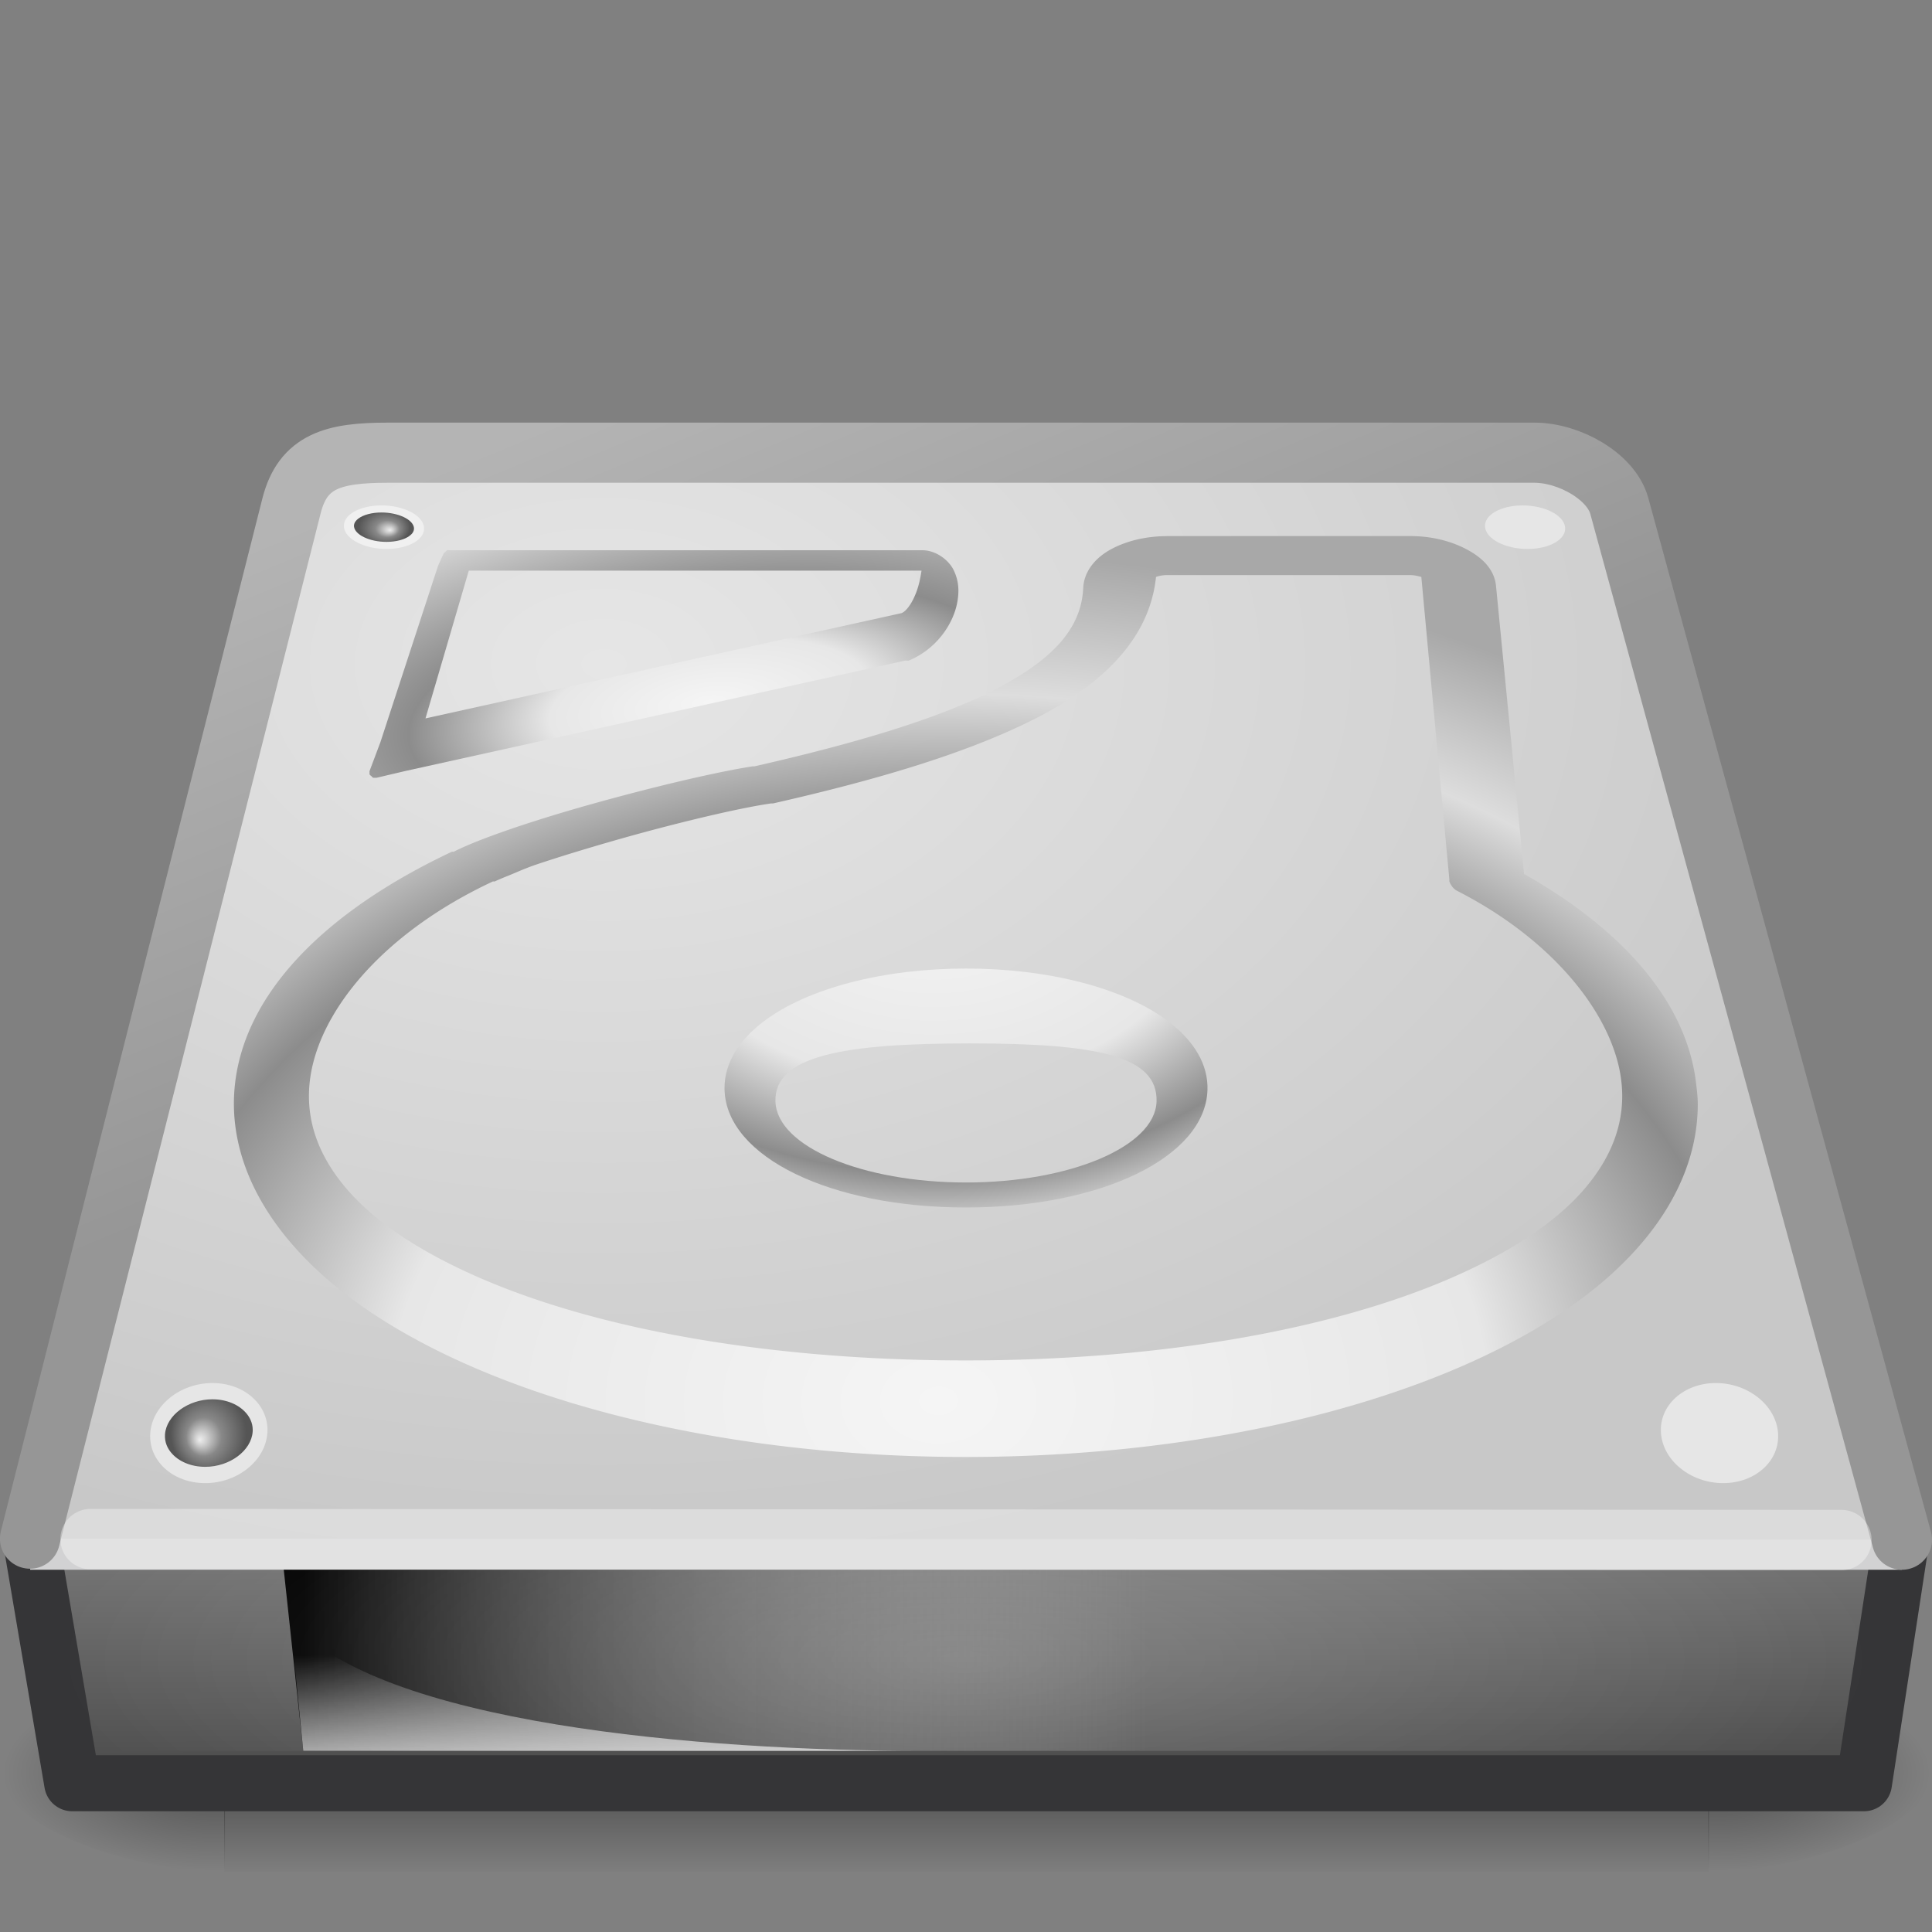 <?xml version="1.0" encoding="UTF-8"?>
<!-- Created with Inkscape (http://www.inkscape.org/) -->
<svg id="svg3786" width="32" height="32" version="1.0" xmlns="http://www.w3.org/2000/svg" xmlns:xlink="http://www.w3.org/1999/xlink">
 <rect width="100%" height="100%" fill="#808080" stroke="none"/>
 <defs id="defs3788">
  <linearGradient id="linearGradient5060">
   <stop id="stop5062" offset="0"/>
   <stop id="stop5064" style="stop-opacity:0" offset="1"/>
  </linearGradient>
  <linearGradient id="linearGradient2461" x1="19.636" x2="13.817" y1="23.297" y2="9.748" gradientTransform="matrix(.687 0 0 .664 -.499 .525)" gradientUnits="userSpaceOnUse">
   <stop id="stop3486-2" style="stop-color:#969696" offset="0"/>
   <stop id="stop3488-0" style="stop-color:#b4b4b4" offset="1"/>
  </linearGradient>
  <linearGradient id="linearGradient2465" x1="29.938" x2="30" y1="41" y2="50" gradientTransform="matrix(.689 0 0 .507 -3.971 4.455)" gradientUnits="userSpaceOnUse">
   <stop id="stop2223-6" style="stop-color:#7a7a7a" offset="0"/>
   <stop id="stop2219-1" style="stop-color:#474747" offset="1"/>
  </linearGradient>
  <linearGradient id="linearGradient2471" x1="302.86" x2="302.86" y1="366.65" y2="609.51" gradientTransform="matrix(.076 0 0 .022 1.403 30.139)" gradientUnits="userSpaceOnUse">
   <stop id="stop5050" style="stop-opacity:0" offset="0"/>
   <stop id="stop5056" offset=".5"/>
   <stop id="stop5052" style="stop-opacity:0" offset="1"/>
  </linearGradient>
  <radialGradient id="radialGradient2473" cx="605.71" cy="486.65" r="117.14" gradientTransform="matrix(.045 0 0 .022 20.389 30.139)" gradientUnits="userSpaceOnUse" xlink:href="#linearGradient5060"/>
  <radialGradient id="radialGradient2475" cx="605.71" cy="486.65" r="117.14" gradientTransform="matrix(-.045 0 0 .022 37.611 30.139)" gradientUnits="userSpaceOnUse" xlink:href="#linearGradient5060"/>
  <radialGradient id="radialGradient3437" cx="113.07" cy="97.588" r="2.563" fx="113.67" fy="98" gradientUnits="userSpaceOnUse">
   <stop id="stop3439" style="stop-color:#eee" offset="0"/>
   <stop id="stop3441" style="stop-color:#cecece" offset=".16"/>
   <stop id="stop3443" style="stop-color:#888" offset=".468"/>
   <stop id="stop3445" style="stop-color:#555" offset="1"/>
  </radialGradient>
  <radialGradient id="radialGradient3789" cx="113.07" cy="97.588" r="2.563" fx="113.67" fy="98" gradientTransform="matrix(2.496 0 0 2.496 -223.98 -53.226)" gradientUnits="userSpaceOnUse" xlink:href="#radialGradient3437"/>
  <radialGradient id="radialGradient3820" cx="142.62" cy="191.85" r="78.728" gradientTransform="matrix(.123 0 0 -.086 -2.074 31.248)" gradientUnits="userSpaceOnUse" xlink:href="#linearGradient4035"/>
  <radialGradient id="radialGradient3827" cx="127.32" cy="143.83" r="78.728" gradientTransform="matrix(.126 -.017 .006 .051 -5.117 6.526)" gradientUnits="userSpaceOnUse">
   <stop id="stop5028" style="stop-color:#f5f5f5" offset="0"/>
   <stop id="stop5030" style="stop-color:#e7e7e7" offset=".278"/>
   <stop id="stop5032" style="stop-color:#8c8c8c" offset=".524"/>
   <stop id="stop5034" style="stop-color:#ddd" offset="1"/>
   <stop id="stop5036" style="stop-color:#a8a8a8" offset="1"/>
  </radialGradient>
  <radialGradient id="radialGradient3831" cx="141.75" cy="206.43" r="78.728" gradientTransform="matrix(.248 -.003 .002 .181 -20.017 -13.634)" gradientUnits="userSpaceOnUse" xlink:href="#linearGradient4035"/>
  <linearGradient id="linearGradient4035">
   <stop id="stop4037" style="stop-color:#f5f5f5" offset="0"/>
   <stop id="stop4039" style="stop-color:#e7e7e7" offset=".47"/>
   <stop id="stop4041" style="stop-color:#8c8c8c" offset=".693"/>
   <stop id="stop4043" style="stop-color:#ddd" offset=".835"/>
   <stop id="stop4045" style="stop-color:#a8a8a8" offset="1"/>
  </linearGradient>
  <radialGradient id="radialGradient4226" cx="24" cy="42" r="21" gradientTransform="matrix(.714 0 1.9866e-8 .214 -1.143 18.5)" gradientUnits="userSpaceOnUse">
   <stop id="stop6312-6" style="stop-color:#fff" offset="0"/>
   <stop id="stop6314-6" style="stop-color:#fff;stop-opacity:0" offset="1"/>
  </radialGradient>
  <linearGradient id="linearGradient4235" x1="12.277" x2="12.222" y1="37.206" y2="33.759" gradientTransform="matrix(.793 0 0 .539 -1.209 9.187)" gradientUnits="userSpaceOnUse">
   <stop id="stop4238-4" style="stop-color:#eee" offset="0"/>
   <stop id="stop4240-3" style="stop-color:#eee;stop-opacity:0" offset="1"/>
  </linearGradient>
  <linearGradient id="linearGradient4238" x1="7.062" x2="24.688" y1="35.281" y2="35.281" gradientTransform="matrix(.793 0 0 .539 -.578 8.472)" gradientUnits="userSpaceOnUse">
   <stop id="stop6311" offset="0"/>
   <stop id="stop6313" style="stop-color:#bbb;stop-opacity:0" offset="1"/>
  </linearGradient>
  <radialGradient id="radialGradient5024" cx="10" cy="7.237" r="16" gradientTransform="matrix(1.405 0 0 .938 -4.045 4.215)" gradientUnits="userSpaceOnUse">
   <stop id="stop7064-4" style="stop-color:#e6e6e6" offset="0"/>
   <stop id="stop7060-2" style="stop-color:#c8c8c8" offset="1"/>
  </radialGradient>
 </defs>
 <g id="g6029" transform="matrix(.667 0 0 .626 -3.333 3.797)" style="enable-background:new">
  <rect id="rect2723" x="10.565" y="38.149" width="36.869" height="5.306" style="fill:url(#linearGradient2471);opacity:.402"/>
  <path id="path2725" d="m47.417 38.15v5.306c2.309 0.01 5.583-1.189 5.583-2.653s-2.577-2.653-5.583-2.653z" style="fill:url(#radialGradient2473);opacity:.402"/>
  <path id="path2727" d="m10.583 38.15v5.306c-2.309 0.01-5.583-1.189-5.583-2.653s2.577-2.653 5.583-2.653z" style="fill:url(#radialGradient2475);opacity:.402"/>
 </g>
 <path id="rect6431" d="m0.508 25.486h30.985l-0.62 4.05h-29.677l-0.688-4.05z" style="enable-background:new;fill-rule:evenodd;fill:url(#linearGradient2465);stroke-linecap:round;stroke-linejoin:round;stroke-width:.928;stroke:#353537"/>
 <rect id="rect6381" x=".5" y="25" width="31" height="1" style="enable-background:new;fill-rule:evenodd;fill:#d2d2d3"/>
 <path id="path6345" d="m31.502 25.502-4.681-17.121c-0.132-0.488-0.826-0.883-1.409-0.883h-18.986c-0.896 0-1.409 0.132-1.598 0.883l-4.331 17.104" style="fill:url(#radialGradient5024);stroke-linecap:round;stroke-linejoin:round;stroke-width:.996;stroke:url(#linearGradient2461)"/>
 <path id="path7046" d="m30.5 25.508-29-0.016" style="fill:none;opacity:.35;stroke-linecap:round;stroke:#fff"/>
 <g id="g9164" transform="matrix(.067 0 0 .047 2.461 -.213)" style="enable-background:new">
  <path id="path9166" d="m48.3 190.28c0.314 4.248 5.024 7.712 10.514 7.712 5.488 0 9.643-3.464 9.276-7.712-0.364-4.225-5.071-7.637-10.507-7.637-5.438 2e-3 -9.593 3.412-9.284 7.637z" style="fill:#f0f0f0"/>
  <path id="path9168" d="m51.851 187.29c-0.502 0.539-1.076 1.403-1.076 2.551 0 0.082 5e-3 0.165 0.01 0.252 0.217 2.927 3.893 5.401 8.026 5.401 2.353 0 4.505-0.811 5.753-2.174 0.537-0.581 1.148-1.545 1.038-2.828-0.252-2.902-3.923-5.356-8.021-5.356-2.336 2e-3 -4.48 0.806-5.73 2.154h-2e-5z" style="fill:url(#radialGradient3789)"/>
 </g>
 <g id="g9170" transform="matrix(.067 0 0 .047 21.361 -.213)" style="enable-background:new">
  <path id="path9172" d="m48.3 190.28c0.314 4.248 5.024 7.712 10.514 7.712 5.488 0 9.643-3.464 9.276-7.712-0.364-4.225-5.071-7.637-10.507-7.637-5.438 2e-3 -9.593 3.412-9.284 7.637z" style="fill:#e6e6e6"/>
  <path id="path9174" d="m51.851 187.29c-0.502 0.539-1.076 1.403-1.076 2.551 0 0.082 5e-3 0.165 0.01 0.252 0.217 2.927 3.893 5.401 8.026 5.401 2.353 0 4.505-0.811 5.753-2.174 0.537-0.581 1.148-1.545 1.038-2.828-0.252-2.902-3.923-5.356-8.021-5.356-2.336 2e-3 -4.48 0.806-5.73 2.154h-2e-5z" style="fill:url(#radialGradient3789)"/>
 </g>
 <path id="path3829" transform="matrix(.99 0 0 .984 .153 .27)" d="m19.375 8.75c-0.359 0-0.683 0.081-0.938 0.219-0.255 0.138-0.456 0.365-0.469 0.656-0.032 0.699-0.539 1.226-1.5 1.719-0.954 0.49-2.334 0.899-4 1.281-0.011 0.003-0.02-0.003-0.031 0-0.62 0.097-1.655 0.344-2.656 0.625-1 0.28-1.919 0.593-2.344 0.812-0.005 0.003-0.026-0.003-0.031 0-2.112 1.002-3.438 2.355-3.625 3.875-0.171 1.391 0.647 2.772 2.219 3.844 2.298 1.568 6.018 2.469 10 2.469 3.982 0 7.732-0.9 10.031-2.469 1.435-0.979 2.219-2.202 2.219-3.469 0-0.139-0.019-0.271-0.031-0.375-0.164-1.329-1.197-2.548-2.875-3.5-0.052-0.552-0.469-4.844-0.469-4.844-0.027-0.291-0.241-0.489-0.5-0.625s-0.58-0.219-0.938-0.219h-4.062zm0 0.656h4.062c0.083 0 0.143 0.02 0.188 0.031l0.469 5.094a0.252 0.252 0 0 0 0 0.031 0.252 0.252 0 0 0 0.031 0.062 0.252 0.252 0 0 0 0.094 0.094c1.646 0.844 2.618 2.117 2.75 3.188 0.082 0.666-0.139 1.278-0.625 1.844s-1.259 1.07-2.25 1.5c-1.982 0.86-4.836 1.375-8.094 1.375-3.257 0-6.112-0.515-8.094-1.375-0.991-0.43-1.764-0.934-2.25-1.5s-0.707-1.178-0.625-1.844c0.141-1.147 1.208-2.472 3.062-3.344a0.252 0.252 0 0 0 0.031 0c0.004-0.003 0.101-0.047 0.219-0.094s0.287-0.126 0.469-0.188c0.363-0.123 0.82-0.264 1.312-0.406 0.985-0.284 2.081-0.548 2.625-0.625a0.252 0.252 0 0 0 0.031 0c1.611-0.368 3.157-0.808 4.344-1.406 1.141-0.575 1.954-1.349 2.062-2.406 0.029-0.011 0.095-0.031 0.188-0.031z" style="enable-background:new;fill:url(#radialGradient3831)"/>
 <path id="path9156" d="m16 20c-2.243 0-3.963-0.836-3.999-1.945-2.81e-4 -0.012-5.61e-4 -0.024-5.61e-4 -0.035 0-0.401 0.225-0.783 0.654-1.106 0.725-0.546 1.976-0.872 3.346-0.872 1.371 0 2.622 0.326 3.346 0.872 0.441 0.332 0.667 0.727 0.653 1.141-0.037 1.109-1.756 1.945-4 1.945v-6.2e-5zm0.067-2.718c-2.108 0-3.249 0.208-3.223 0.964 0.024 0.745 1.438 1.34 3.156 1.34 1.719 0 3.132-0.595 3.156-1.34 0.025-0.757-0.982-0.964-3.09-0.964z" style="fill:url(#radialGradient3820)"/>
 <path id="path3825" transform="matrix(.956 0 0 .9 .475 1.099)" d="m7.25 8.906a0.09 0.09 0 0 0-0.031 0.031 0.09 0.09 0 0 0-0.031 0.031l-0.094 0.219-1 3.25-0.188 0.531a0.09 0.09 0 0 0 0 0.031 0.09 0.09 0 0 0 0 0.031 0.09 0.09 0 0 0 0.031 0.031 0.09 0.09 0 0 0 0.031 0.031 0.09 0.09 0 0 0 0.031 0 0.09 0.09 0 0 0 0.031 0l0.5-0.125 8.656-2.031h0.031a0.09 0.09 0 0 0 0.031 0c0.489-0.216 0.781-0.687 0.844-1.094 0.031-0.201 0.02-0.376-0.062-0.562-0.088-0.199-0.319-0.381-0.562-0.375h-0.031-7.969-0.188a0.09 0.09 0 0 0-0.031 0zm0.375 0.375h7.844c-0.012 0.078-0.032 0.233-0.094 0.406s-0.158 0.332-0.25 0.375l-8.25 1.938 0.75-2.719z" style="fill:url(#radialGradient3827)"/>
 <g id="g9158" transform="matrix(-.098 0 0 .108 9.162 3.182)" style="enable-background:new">
  <path id="path9160" d="m48.3 190.28c0.314 4.248 5.024 7.712 10.514 7.712 5.488 0 9.643-3.464 9.276-7.712-0.364-4.225-5.071-7.637-10.507-7.637-5.438 2e-3 -9.593 3.412-9.284 7.637z" style="fill:#e6e6e6"/>
  <path id="path9162" d="m51.851 187.29c-0.502 0.539-1.076 1.403-1.076 2.551 0 0.082 5e-3 0.165 0.01 0.252 0.217 2.927 3.893 5.401 8.026 5.401 2.353 0 4.505-0.811 5.753-2.174 0.537-0.581 1.148-1.545 1.038-2.828-0.252-2.902-3.923-5.356-8.021-5.356-2.336 2e-3 -4.48 0.806-5.73 2.154h-2e-5z" style="fill:url(#radialGradient3789)"/>
 </g>
 <g id="g9190" transform="matrix(.098 0 0 .108 22.777 3.182)" style="enable-background:new">
  <path id="path9192" d="m48.3 190.28c0.314 4.248 5.024 7.712 10.514 7.712 5.488 0 9.643-3.464 9.276-7.712-0.364-4.225-5.071-7.637-10.507-7.637-5.438 2e-3 -9.593 3.412-9.284 7.637z" style="fill:#e6e6e6"/>
  <path id="path9194" d="m51.851 187.29c-0.502 0.539-1.076 1.403-1.076 2.551 0 0.082 5e-3 0.165 0.01 0.252 0.217 2.927 3.893 5.401 8.026 5.401 2.353 0 4.505-0.811 5.753-2.174 0.537-0.581 1.148-1.545 1.038-2.828-0.252-2.902-3.923-5.356-8.021-5.356-2.336 2e-3 -4.48 0.806-5.73 2.154h-2e-5z" style="fill:url(#radialGradient3789)"/>
 </g>
 <path id="rect9146" d="m4.7 26h14.3v3h-13.977l-0.323-3z" style="fill-rule:evenodd;fill:url(#linearGradient4238)"/>
 <path id="path9148" d="m5.023 29s-0.215-2.163-0.215-2.163c1.456 1.715 6.795 2.163 10.475 2.163h-10.26z" style="fill-rule:evenodd;fill:url(#linearGradient4235);opacity:.811"/>
 <rect id="rect6300-3" x="1" y="26" width="30" height="3" style="fill:url(#radialGradient4226);opacity:.2"/>
</svg>
